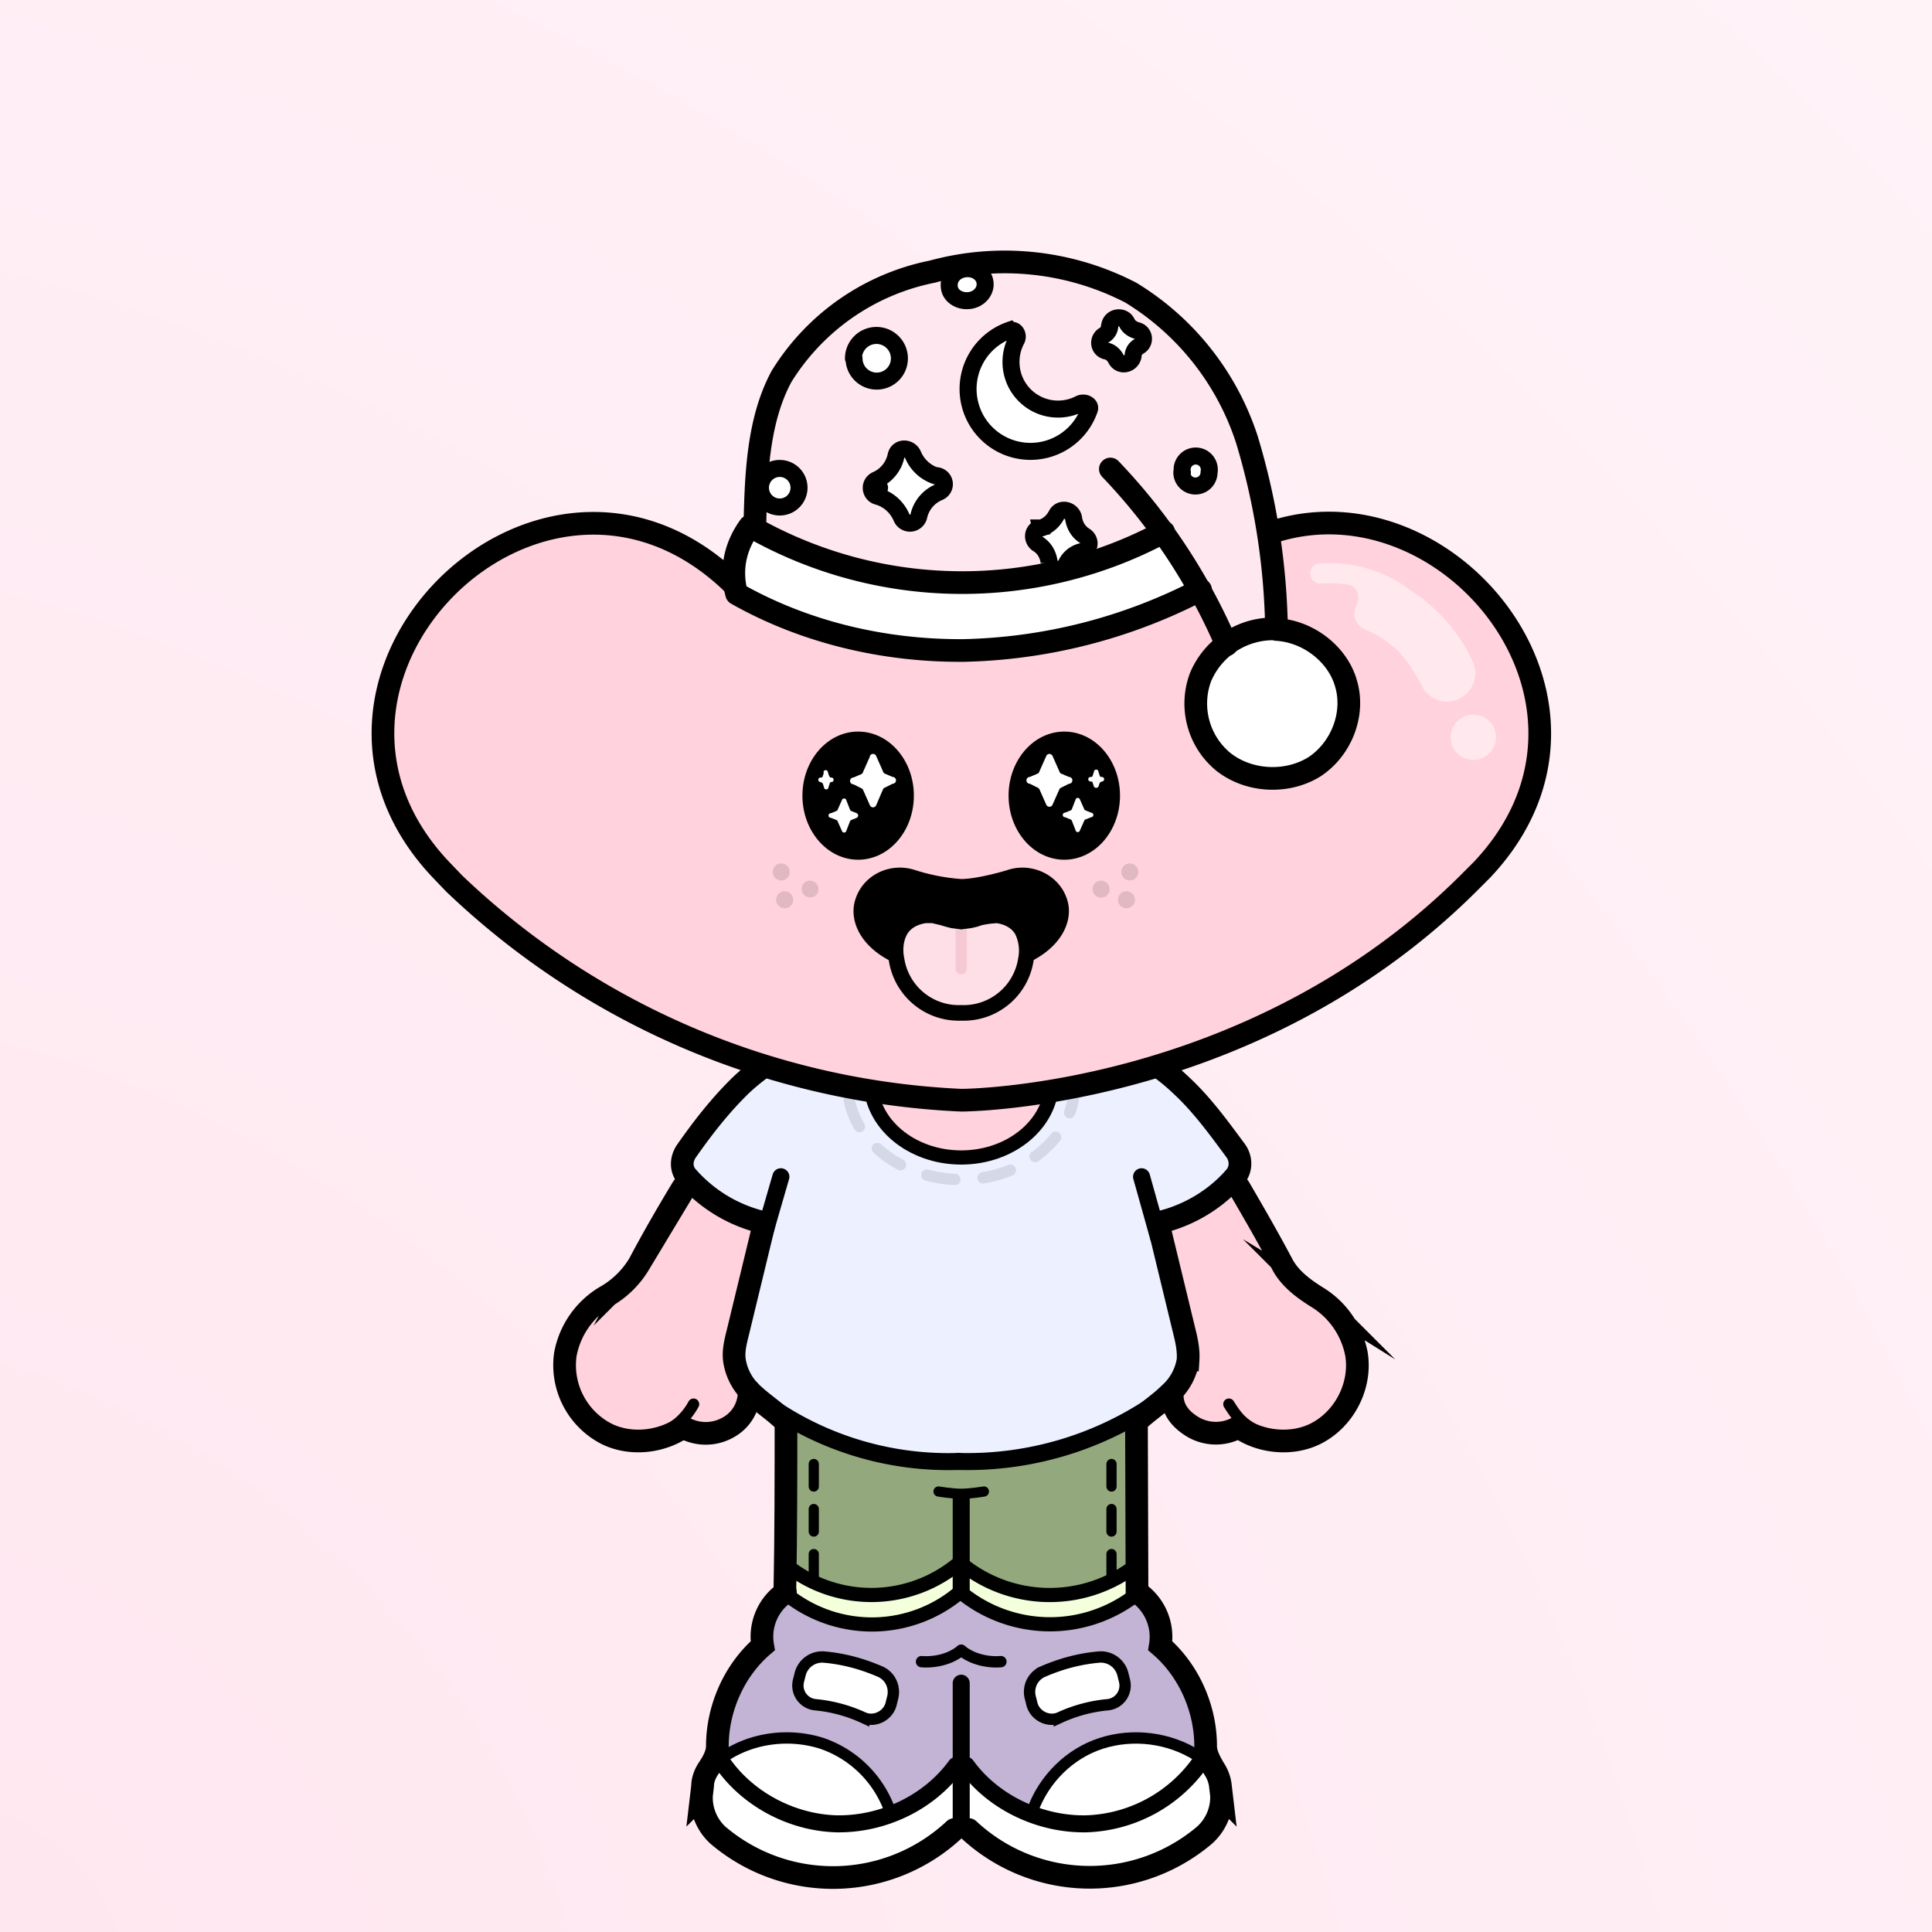 <svg xmlns="http://www.w3.org/2000/svg" width="275" height="275" fill="none"><rect width="100%" height="100%" fill="#333333" stroke="none"/><g><path fill="url(#pink)" d="M0 0h275v415H0z"/></g><svg xmlns="http://www.w3.org/2000/svg" width="250" height="335" fill="none" id="container" x="32" viewBox="0 0 260 415" ><svg xmlns="http://www.w3.org/2000/svg" width="210" height="335" fill="none"><style>.legColor1 {fill:#93A97D;}.legColor2 {fill:#F4FFDC;}.legStroke {stroke:#000;stroke-linecap:round;stroke-miterlimit:10;}</style><path class="legColor1" d="m72.7 249.8 16.3 5.4 16 1.3 16-1.3 16.3-5.4v30.7l-7.5 3.4-8 2.4-16.8-4.4-15.4 4.4-9.4-2.4-7.5-3.4v-30.7Z"/><path stroke="#000" stroke-linecap="round" stroke-linejoin="round" stroke-dasharray="3.97 3.97" stroke-width="1.8" d="M79 278v-22.3M131.5 278v-22.3"/><path class="legColor2" d="m73.7 276.7 15.4 4.8 15.9-4.8 15.4 4.8 15.9-4.8v5.7l-16 3.9-15.3-4.4-15.9 4.9-15.4-4.4v-5.7Z"/><path class="legStroke" stroke-width="2.5" d="M74.7 281.7a24 24 0 0 0 29.8-.7"/><path class="legStroke" stroke-width="3" d="M105 280.8v-16.6"/><path class="legStroke" stroke-width="4" d="M74.1 250c0 10.2 0 20.4-.2 30.9m62-30.8.1 30.8"/><path class="legStroke" stroke-width="3" d="M74.3 249.2a57.8 57.8 0 0 0 30.2 7.8c10.7 0 21.7-2.4 31-7.8"/><path class="legStroke" stroke-width="1.8" d="M109 263s-2.4.4-4 .4-4-.4-4-.4"/><path class="legStroke" stroke-width="2.5" d="M135.3 281.7a24.7 24.7 0 0 1-30.3-.7M74.7 276.4a24 24 0 0 0 29.8-.7"/><path class="legStroke" stroke-width="2.5" d="M135.3 276.4a24.7 24.7 0 0 1-30.3-.7"/></svg><svg xmlns="http://www.w3.org/2000/svg" width="210" height="335" fill="none"><style>.shColor1{fill:#C3B3D5;}.shColor2 {fill:#FFF;}.shStroke{stroke:#000;stroke-linecap:round;stroke-miterlimit:10;}</style><path class="shColor1" d="M75.4 281.7c1-.2 3.3 3.7 13.8 4 9.7.2 15.8-4.9 15.8-4.9s6.1 5 15.8 4.9c10.5-.3 12.7-4.2 13.6-4 2.9.4 7.2 3 6 6.4 3.7 4 6 8.4 7.4 14.2l.1.4.2 2c0-.4-.5 4.8-.8 4.6a19.3 19.3 0 0 0-9-3c-6.8.7-15.7 2-18.3 7.8-1.7 3.6-2.5 4.2-2 5.7-4.6-1-6.3-2-9.8-5.1-.5-.5-2.8-2.5-3.2-3.6-.5 1-2.6 3.1-3.1 3.6-3.7 3.1-4.5 4-9.2 5.1.4-1.5-1.4-2.1-3-5.7-2.7-5.8-10.5-7-17.4-7.7-2.5-.3-6.7 1.6-9 2.9-.3.2-1.4-5.1-1.4-4.7 0-.8.1-1.6.3-2.3a29.2 29.2 0 0 1 8.1-14.2c-1.3-3.3 2.2-6 5.1-6.4Z" /><path class="shColor2" d="m148.5 304.5 2.2 11c.6 2 .6 2.2-.8 4.6-1 1.5-7.1 9-21.2 9.4-14.5.6-21.8-5.6-23-7.5l-.1-9.2c.4 1 3.4 2.3 4 2.7 3.5 3.1 6.7 5.2 11.4 6.3l2 .2c6 1.2 11.6-1.5 16.8-4.6 2.9-1.6 5.4-2 7-4.6 1-1.9 2-4 2-6.4 0-.7-.2-1.3-.3-2ZM61.5 304.5l-2.2 11c-.6 2-.6 2.2.8 4.6 1 1.5 7.1 9 21.2 9.4 14.5.6 21.8-5.6 23-7.5l.1-9.2c-.4 1-3.4 2.3-4 2.7-3.5 3.1-6.7 5.2-11.4 6.3l-2 .2c-6 1.2-11.6-1.5-16.8-4.6-2.9-1.6-5.4-2-7-4.6-1-1.9-2-4-2-6.4 0-.7.2-1.3.3-2Z" /><path class="shColor2" d="M146.9 310.7a9.2 9.2 0 0 1-3.1 4.8c-2 2-5 4-8 4.8-5.3 1.5-10.8 2.9-15.8.4l-2.5-1.3c0-1.5 2.2-4.3 4.5-7.1a17.8 17.8 0 0 1 16.3-6c2.3.5 5.4.5 7 2.1.2.3 1.6 1.9 1.6 2.3ZM63.5 310.7a9.2 9.2 0 0 0 3.1 4.8c2 2 5 4 8 4.8 5.3 1.5 10.8 2.9 15.8.4l2.5-1.3c0-1.5-2.2-4.3-4.5-7.1a17.8 17.8 0 0 0-16.3-6c-2.3.5-5.4.5-7 2.1-.2.3-1.6 1.9-1.6 2.3Z" /><path class="shStroke" stroke-width="3" d="M105 321.8v-25" /><path class="shStroke" stroke-width="2" d="M98 293c2.5.2 5.2-.5 7-2" /><path class="shStroke" stroke-width="2.5" d="M74.8 281.6a24 24 0 0 0 29.8-.7" /><path class="shStroke" stroke-width="3" d="M62.6 310.4c4.4 6.7 12.4 11 20.5 11.2 8.2.1 16.3-3.8 21-10.3" /><path class="shStroke" stroke-width="2" d="M92.4 319.2a19.4 19.4 0 0 0-12-11.8c-5.7-1.8-12.1-1-17 2.2" /><path class="shStroke" stroke-width="4" d="M74 280.8a9.4 9.4 0 0 0-4 9.4c-5 4.3-8 11-8 17.7 0 1.4-.8 2.8-1.6 4-.6.9-1 2-1 3l-.2 1.7a9 9 0 0 0 2.9 7 31.3 31.3 0 0 0 41.7-1m32.3-41.8a9.5 9.5 0 0 1 4 9.4c5 4.3 8 11 8 17.7 0 1.4.8 2.8 1.5 4 .6.9 1 2 1.1 3l.2 1.7a9 9 0 0 1-3 7 31.3 31.3 0 0 1-41.6-1" /><path class="shStroke" stroke-width="2" d="M112 293c-2.5.2-5.2-.5-7-2" /><path class="shStroke" stroke-width="2.5" d="M135.3 281.6a24.7 24.7 0 0 1-30.2-.7" /><path class="shStroke" stroke-width="3" d="M147.4 310.4a25.6 25.6 0 0 1-20.5 11.2c-8.1.1-16.3-3.8-21-10.3" /><path class="shStroke" stroke-width="2" d="M117.6 319.2c2-5.5 6.5-10 12.1-11.8 5.6-1.8 12-1 17 2.2" /><path class="shColor2" d="M76.6 295.2a4 4 0 0 1 4.3-3c3.4.3 6.7 1.2 9.9 2.6 1.7.8 2.6 2.7 2.1 4.6l-.3 1.2c-.6 2-2.9 3.1-4.8 2.3a26 26 0 0 0-8.5-2.3 3.4 3.4 0 0 1-3-4.2l.3-1.2ZM133.5 295.2a4 4 0 0 0-4.3-3c-3.4.3-6.7 1.2-9.9 2.6a3.9 3.9 0 0 0-2.1 4.6l.3 1.2c.6 2 2.9 3.1 4.8 2.3a26 26 0 0 1 8.5-2.3 3.4 3.4 0 0 0 3-4.2l-.3-1.2Z" /><path class="shStroke" stroke-width="2" d="M76.6 295.2a4 4 0 0 1 4.3-3v0c3.4.3 6.7 1.2 9.9 2.6v0c1.7.8 2.6 2.7 2.1 4.6l-.3 1.2c-.6 2-2.9 3.1-4.8 2.3v0a26 26 0 0 0-8.5-2.3v0a3.4 3.4 0 0 1-3-4.2l.3-1.2ZM133.5 295.2a4 4 0 0 0-4.3-3v0c-3.4.3-6.7 1.2-9.9 2.6v0a3.9 3.9 0 0 0-2.1 4.6l.3 1.2c.6 2 2.9 3.1 4.8 2.3v0a26 26 0 0 1 8.5-2.3v0a3.4 3.4 0 0 0 3-4.2l-.3-1.2Z" /></svg><svg xmlns="http://www.w3.org/2000/svg" width="210" height="335" fill="none"><style>.bodyColor1 {fill: #ECF0FF}.bodyColor2 {fill: #ACB5DD}.handsColor {fill: #FFD2DD}.jacketShirt {fill: #FFF}.bStr1 {stroke: #000;stroke-linecap: round;stroke-miterlimit: 10;}.bStr2 {stroke: #000;stroke-linecap: round;stroke-linejoin: round;}.bStr3 {stroke: #000;stroke-linecap: round;stroke-opacity: .1;stroke-width: 2;}</style><path class="handsColor" d="m55.9 209.2 13.9 6.7-4.5 17.8 2 12-3 5.8-8.4 1.4H44.4l-9.4-7.2 1.5-13.4 10.4-6.8 9-16.3ZM154.2 210.2l-14 6.7 4.5 17.8-2 12 3 4.8 8.5 2.4h11.4l9.4-7.2-1.5-13.5-10.4-6.7-9-16.3Z"/><path class="bodyColor1" d="M73.7 186.1S92.5 182 105 182a186 186 0 0 1 31.3 4.1l8.4 6.3 11.4 13-15.6 9 4.2 28.4-8.4 8.7-15.4 4.8-15.9 1.4-15.9-1.4-15.4-4.8-8.4-8.7 4.2-28.3-14.1-9.2 9.9-13 8.4-6.2Z"/><path class="bStr1 bStr3" stroke-dasharray="5 5" d="M125 191.3c0 9.2-9 16.7-20 16.7s-20-7.5-20-16.7 9-9.3 20-9.3 20 0 20 9.3Z"/><path class="bStr1" stroke-width="4" d="M55.9 209.4c-2.6 4.3-5.1 8.6-7.7 13.5a16.2 16.2 0 0 1-6 5.8 15 15 0 0 0-7 10.1 13.6 13.6 0 0 0 7.4 14.1c4.2 2 9.5 1.4 13.3-1.2"/><path class="bStr1" stroke-width="2" d="M57.8 247.6a11.2 11.2 0 0 1-5 4.8M152.2 247.6c1.5 2.4 2.4 3.4 5 4.8"/><path class="bStr1" stroke-width="4" d="M56 251.7a8 8 0 0 0 7.9 0 7.1 7.1 0 0 0 3.7-6.5"/><path class="bStr1" stroke-width="3" d="m70.1 218.2 3.1-10.7M139.8 218.2l-3-10.7M67.8 245.3a55.3 55.3 0 0 0 36.7 12.4"/><path class="bStr1" stroke-width="4" d="M74.1 250.8c-2-2-4.1-3.3-5.9-5a10 10 0 0 1-3.2-6c-.2-1.6.2-3.2.6-4.8l4.7-19.4a25.6 25.6 0 0 1-13.7-8.2c-1.1-1.3-1-3.1 0-4.5 2.8-4 5.9-8 9.6-11.6 4.5-4.2 10-7.4 16.3-8h45c6.2.6 11.8 3.8 16.2 8 3.8 3.5 6.8 7.7 9.7 11.6 1 1.4 1 3.2 0 4.5-3.4 4-8.3 7-13.7 8.2l4.7 19.4c.4 1.6.7 3.2.6 4.8a10 10 0 0 1-3.3 6c-1.7 1.7-3.8 3-5.9 5"/><path class="bStr1" stroke-width="3" d="M142.2 245.3a58.7 58.7 0 0 1-37.7 12.4"/><path class="bStr1" stroke-width="4" d="M154 209.4c2.5 4.3 5 8.6 7.6 13.5 1.3 2.5 3.7 4.3 6.1 5.8a15 15 0 0 1 7 10.1c.9 5.6-2.2 11.6-7.4 14.1-4.2 2-9.6 1.4-13.3-1.2M153.8 251.7a8 8 0 0 1-7.8 0c-2.4-1.4-3.9-3.3-3.8-6"/><path class="handsColor" d="M121 190.6c0 7.5-7.2 13.5-16 13.5s-16-6-16-13.5 7.2-7.6 16-7.6 16 0 16 7.6Z"/><path class="bStr1" stroke-width="2.5" d="M121 190.6c0 7.5-7.2 13.5-16 13.5s-16-6-16-13.5 7.2-7.6 16-7.6 16 0 16 7.6Z"/></svg><svg xmlns="http://www.w3.org/2000/svg" width="210" height="335" fill="none"><path fill="#FFD2DD" d="M143.3 104.8c-.8.8-2.2.3-2.2-.9v-3.3c-1.3-46.1-71-46.1-72.2 0v3.3c0 1.1-1.4 1.7-2.2 1a145 145 0 0 0-2.4-2.4c-33.6-31.7-82.8 17.4-51 50.9l2.3 2.4A138.4 138.4 0 0 0 105 194s51 0 89.4-38.2l2.4-2.4c31.7-33.5-17.5-82.6-51-51l-2.5 2.4Z"/><circle cx="4" cy="4" r="4" fill="#fff" fill-opacity=".5" transform="matrix(-1 0 0 1 199.3 126)"/><path fill="#fff" fill-opacity=".5" d="M195.5 117.5a5 5 0 0 1-9 4 6.7 6.7 0 0 0-.3-.7l-1.2-2c-1-1.7-2.3-3.5-3.6-4.6-1.5-1.2-2.6-2-3.7-2.5l-1.7-.8a3 3 0 0 1-1.4-4l.1-.3c.8-1.5 0-3.3-1.5-3.5-1.9-.3-3.4-.3-5-.2h-.1a1.8 1.8 0 0 1-.3-3.5 23.6 23.6 0 0 1 16.6 4.8c1 .7 2.2 1.5 3.3 2.5a29.2 29.2 0 0 1 7.7 10.4v.3h.1"/><path stroke="#000" stroke-linecap="square" stroke-linejoin="round" stroke-width="4" d="M143.3 104.8v0c-.8.8-2.2.3-2.2-.9v0-3.3c-1.3-46.1-71-46.1-72.2 0v3.3c0 1.1-1.4 1.7-2.2 1v0a145 145 0 0 0-2.4-2.4c-33.6-31.7-82.8 17.4-51 50.9l2.3 2.4A138.4 138.4 0 0 0 105 194s51 0 89.4-38.2l2.4-2.4c31.7-33.5-17.5-82.6-51-51l-2.5 2.4Z"/></svg><svg xmlns="http://www.w3.org/2000/svg" width="210" height="335" fill="none"><style>.faceStrokeColor{stroke:#000} .faceFillColor{fill:#000} .skinColorBase{fill:#FFD2DD} .skinColorLight{fill:#FFE7F0} .skinColorDark{fill:#EAAEC7} .mouthOverlay{fill:#000}</style><path class="faceFillColor" fill-opacity=".12" d="M74.7 154.2a1.5 1.5 0 1 1-2.5-1.5 1.5 1.5 0 0 1 2.5 1.5Zm5.1 3a1.5 1.5 0 1 1-2.5-1.5 1.5 1.5 0 0 1 2.5 1.4Zm-4.5 1.9a1.5 1.5 0 1 1-2.5-1.5 1.5 1.5 0 0 1 2.5 1.5Zm55.4-3.4a1.5 1.5 0 1 1-2.5 1.4 1.5 1.5 0 0 1 2.5-1.4Zm5.1-3a1.5 1.5 0 1 1-2.5 1.5 1.5 1.5 0 0 1 2.5-1.5Zm-.6 4.9a1.5 1.5 0 1 1-2.5 1.5 1.5 1.5 0 0 1 2.5-1.5Z"/><ellipse class="faceFillColor" cx="86.825" cy="140.298" rx="9.825" ry="11.298"/><path fill="#fff" fill-rule="evenodd" d="M88.9 133.3a.6.6 0 0 1 1.1 0l1.2 2.7a.6.6 0 0 0 .3.4l1.4.6a.6.6 0 0 1 0 1.2l-1.4.7a.6.6 0 0 0-.3.3L90 142a.6.6 0 0 1-1.1 0l-1.2-2.7a.6.6 0 0 0-.3-.3l-1.4-.7a.6.6 0 0 1 0-1.2l1.4-.6a.6.6 0 0 0 .3-.4l1.2-2.7ZM84 141a.4.4 0 0 1 .7 0l.7 1.8a.4.4 0 0 0 .2.2l1 .4c.3.2.3.6 0 .8l-1 .4a.4.4 0 0 0-.2.2l-.7 1.8a.4.4 0 0 1-.7 0l-.8-1.8a.4.4 0 0 0-.2-.2l-1-.4a.4.4 0 0 1 0-.8l1-.4a.4.4 0 0 0 .2-.2l.8-1.8Zm-3.3-4.8a.4.4 0 0 1 .8 0l.2.6.2.3h.2a.4.4 0 0 1 0 .8H82a.4.4 0 0 0-.2.3l-.2.6a.4.4 0 0 1-.8 0l-.2-.6a.4.4 0 0 0-.2-.2l-.2-.1a.4.4 0 0 1 0-.8h.2a.4.4 0 0 0 .2-.3l.2-.6Z" clip-rule="evenodd"/><ellipse class="faceFillColor" cx="9.825" cy="11.298" rx="9.825" ry="11.298" transform="matrix(-1 0 0 1 133 129)"/><path fill="#fff" fill-rule="evenodd" d="M121.1 133.3a.6.6 0 0 0-1.1 0l-1.2 2.7a.6.6 0 0 1-.3.4l-1.4.6a.6.6 0 0 0 0 1.2l1.4.7a.6.6 0 0 1 .3.3l1.2 2.7a.6.6 0 0 0 1.1 0l1.2-2.7a.6.6 0 0 1 .3-.3l1.4-.7a.6.6 0 0 0 0-1.2l-1.4-.6a.6.6 0 0 1-.3-.4l-1.2-2.7Zm4.8 7.6a.4.4 0 0 0-.7 0l-.7 1.8a.4.4 0 0 1-.2.2l-1 .4a.4.4 0 0 0 0 .8l1 .4a.4.4 0 0 1 .2.2l.7 1.8c.1.3.6.3.7 0l.8-1.8a.4.4 0 0 1 .2-.2l1-.4a.4.4 0 0 0 0-.8l-1-.4a.4.4 0 0 1-.2-.2l-.8-1.8Zm3.3-4.8a.4.4 0 0 0-.8 0l-.2.6a.4.4 0 0 1-.2.3h-.2a.4.4 0 0 0 0 .8h.2a.4.4 0 0 1 .2.3l.2.6c.2.3.6.3.8 0l.2-.6a.4.4 0 0 1 .2-.2l.2-.1a.4.4 0 0 0 0-.8h-.2a.4.4 0 0 1-.2-.3l-.2-.6Z" clip-rule="evenodd"/><path class="faceFillColor" d="M105 172c-15 0-20.6-8-18.6-13.6 1.4-4.1 6-6.4 10.4-5a35 35 0 0 0 8.2 1.6c2.3 0 6.3-1 8.2-1.6 4.3-1.4 9 .9 10.4 5 2 5.5-3.6 13.6-18.6 13.6Z"/><path class="faceStrokeColor" fill="#FFDFE7" stroke-width="2.75" d="M98.7 161.4h1.3l1.7.4 1 .3.8.2 1.5.2 1.5-.2.9-.2.9-.3a21.3 21.3 0 0 1 1.8-.3l1.2-.1c2.2.3 3.6 1.3 4.4 2.6a8 8 0 0 1 .7 5.2 11.1 11.1 0 0 1-11.4 9.4 11.1 11.1 0 0 1-11.4-9.4c-.4-2-.1-3.8.7-5.2.8-1.3 2.2-2.3 4.4-2.6Z"/><path fill="#F5C8D4" d="M106 163.8v7a1 1 0 0 1-2 0v-7l1 .2 1-.2Z"/></svg><svg xmlns="http://www.w3.org/2000/svg" width="210" height="335" fill="none"><style>.nightcapColor1 { fill:#FFE7F0}</style><path class="nightcapColor1" d="M160.4 111c-3-.2-6.1.8-8.6 2.6a94.6 94.6 0 0 0-11.1-19.8 75.2 75.2 0 0 1-72-.5c0-9 .3-19 4.6-27A40.6 40.6 0 0 1 99.9 48a48.4 48.4 0 0 1 35 3.7 47.5 47.5 0 0 1 20.5 26 122 122 0 0 1 5.2 33.4h-.2Z"/><path fill="#fff" d="M160.6 111c5.6.3 10.9 4.4 12.3 9.7 1.5 5.3-.9 11.4-5.6 14.5-4.8 3-11.5 2.7-16-.8a13.3 13.3 0 0 1-4.1-15 13.9 13.9 0 0 1 13.3-8.5Zm-92-17.7a75.2 75.2 0 0 0 72 .5c2.4 3.3 4.6 6.7 6.6 10.3a95 95 0 0 1-41.8 10.6c-14 .1-28-3.2-40-10-1.1-4-.4-8.2 2.3-11.9l1 .5Z"/><path stroke="#000" stroke-linecap="round" stroke-linejoin="round" stroke-width="4" d="M147.2 104s0 0 0 0a95 95 0 0 1-41.8 10.7c-14 .1-28-3.2-40-10-1.1-4-.4-8.2 2.3-11.9l1 .5a75.2 75.2 0 0 0 72 .5"/><path stroke="#000" stroke-linecap="round" stroke-linejoin="round" stroke-width="4" d="M131.3 82.7a104.3 104.3 0 0 1 20.5 31"/><path stroke="#000" stroke-linecap="round" stroke-linejoin="round" stroke-width="4" d="M68.6 93.4v0c.2-9 .4-19 4.7-27a40.6 40.6 0 0 1 26.6-18.5 48.4 48.4 0 0 1 35 3.7 47.5 47.5 0 0 1 20.5 26 122 122 0 0 1 5.2 33.4c5.6.3 10.9 4.4 12.3 9.7 1.5 5.3-.9 11.4-5.6 14.5-4.8 3-11.5 2.7-16-.8a13.3 13.3 0 0 1-4.1-15 13.9 13.9 0 0 1 13.3-8.5"/><path fill="#fff" d="M90 59.2a4 4 0 1 1 0 8 4 4 0 0 1 0-8Z"/><path fill="#fff" stroke="#000" stroke-linecap="round" stroke-linejoin="round" stroke-width="3" d="M86 63.2a4 4 0 1 1 8.1 0 4 4 0 0 1-8 0Z"/><path fill="#fff" d="M73 82.7a3.4 3.4 0 1 1 0 6.8 3.4 3.4 0 0 1 0-6.8Z"/><path fill="#fff" stroke="#000" stroke-linecap="round" stroke-linejoin="round" stroke-width="3" d="M69.6 86a3.4 3.4 0 1 1 6.8 0 3.4 3.4 0 0 1-6.8 0Z"/><path fill="#fff" d="M146.3 81a2.4 2.4 0 1 1 0 4.7 2.4 2.4 0 0 1 0-4.8Z"/><path fill="#fff" stroke="#000" stroke-linecap="round" stroke-linejoin="round" stroke-width="3" d="M144 83.3a2.4 2.4 0 1 1 4.7 0 2.4 2.4 0 0 1-4.8 0Z"/><path fill="#fff" d="M105.7 47.4c1.7-.2 3.3.8 3.5 2.4.2 1.5-1 3-2.8 3.2-1.8.2-3.4-.9-3.5-2.4-.2-1.6 1-3 2.8-3.2Z"/><path fill="#fff" stroke="#000" stroke-linecap="round" stroke-linejoin="round" stroke-width="3" d="M102.9 50.6c-.2-1.6 1-3 2.8-3.2 1.7-.2 3.3.8 3.5 2.4.2 1.5-1 3-2.8 3.2-1.8.2-3.4-.9-3.5-2.4Z"/><path fill="#fff" stroke="#000" stroke-linecap="round" stroke-width="3" d="M113.7 58.3c.9-.3 1.5.9 1 1.7a8.4 8.4 0 0 0-.3 7 8.3 8.3 0 0 0 11.5 4.2c.9-.4 2 .2 1.7 1a11 11 0 1 1-14-14ZM90.6 86h0Zm0 0h0m0 0h0m0 0h0Zm10.2-2h0a6.6 6.6 0 0 1-4.3-3.8c-.6-1.4-2.7-1.4-3 .2h0a6 6 0 0 1-3.4 4.2h0c-1.4.6-1.2 2.5.1 2.9h0c1.9.5 3.5 1.9 4.3 3.8h0a1.6 1.6 0 0 0 3-.2h0a6 6 0 0 1 3.3-4.2h0l.2-.1a1.5 1.5 0 0 0-.2-2.9ZM136 58.3h0c-.7-.2-1.4-.6-1.8-1.4-.6-1.3-2.7-1.1-3 .4h0a2 2 0 0 1-1 1.8h0c-1.2.7-1 2.5.4 2.8h0c.6.1 1.3.6 1.7 1.4h0c.7 1.4 2.7 1 3-.5 0 0 0 0 0 0h0a2 2 0 0 1 1-1.7h0c1.3-.7 1-2.5-.3-2.8Zm-9.2 36.2h0c-1-.6-1.8-1.7-2-3.2-.3-1.4-2.3-1.9-3-.5h0c-.7 1.3-1.7 2-2.7 2.3h-.1l.3 1.4-.3-1.4c-1.4.2-1.7 2-.5 2.8h0c1 .6 1.8 1.7 2 3.2h0a1.6 1.6 0 0 0 3 .4h0a4 4 0 0 1 2.6-2.2h.2c1.4-.3 1.7-2 .5-2.8Z"/></svg></svg><defs><radialGradient id="green" cx="0" cy="0" r="1" gradientTransform="matrix(275 -275 362 362 0 275)" gradientUnits="userSpaceOnUse"><stop stop-color="#DFFFBF"/><stop offset="1" stop-color="#EFD"/></radialGradient><radialGradient id="pink" cx="0" cy="0" r="1" gradientTransform="matrix(275 -275 362 362 0 275)" gradientUnits="userSpaceOnUse"><stop stop-color="#FFE7F0"/><stop offset="1" stop-color="#FFF3F8"/></radialGradient><radialGradient id="purple" cx="0" cy="0" r="1" gradientTransform="matrix(275 -275 362 362 0 275)" gradientUnits="userSpaceOnUse"><stop stop-color="#F1E4FF"/><stop offset="1" stop-color="#F8F1FF"/></radialGradient><radialGradient id="blue" cx="0" cy="0" r="1" gradientTransform="matrix(275 -275 362 362 0 275)" gradientUnits="userSpaceOnUse"><stop stop-color="#E6EAFF"/><stop offset="1" stop-color="#EFF2FF"/></radialGradient><radialGradient id="yellow" cx="0" cy="0" r="1" gradientTransform="matrix(275 -275 362 362 0 275)" gradientUnits="userSpaceOnUse"><stop stop-color="#FFE7A5"/><stop offset="1" stop-color="#FFF2CE"/></radialGradient></defs></svg>